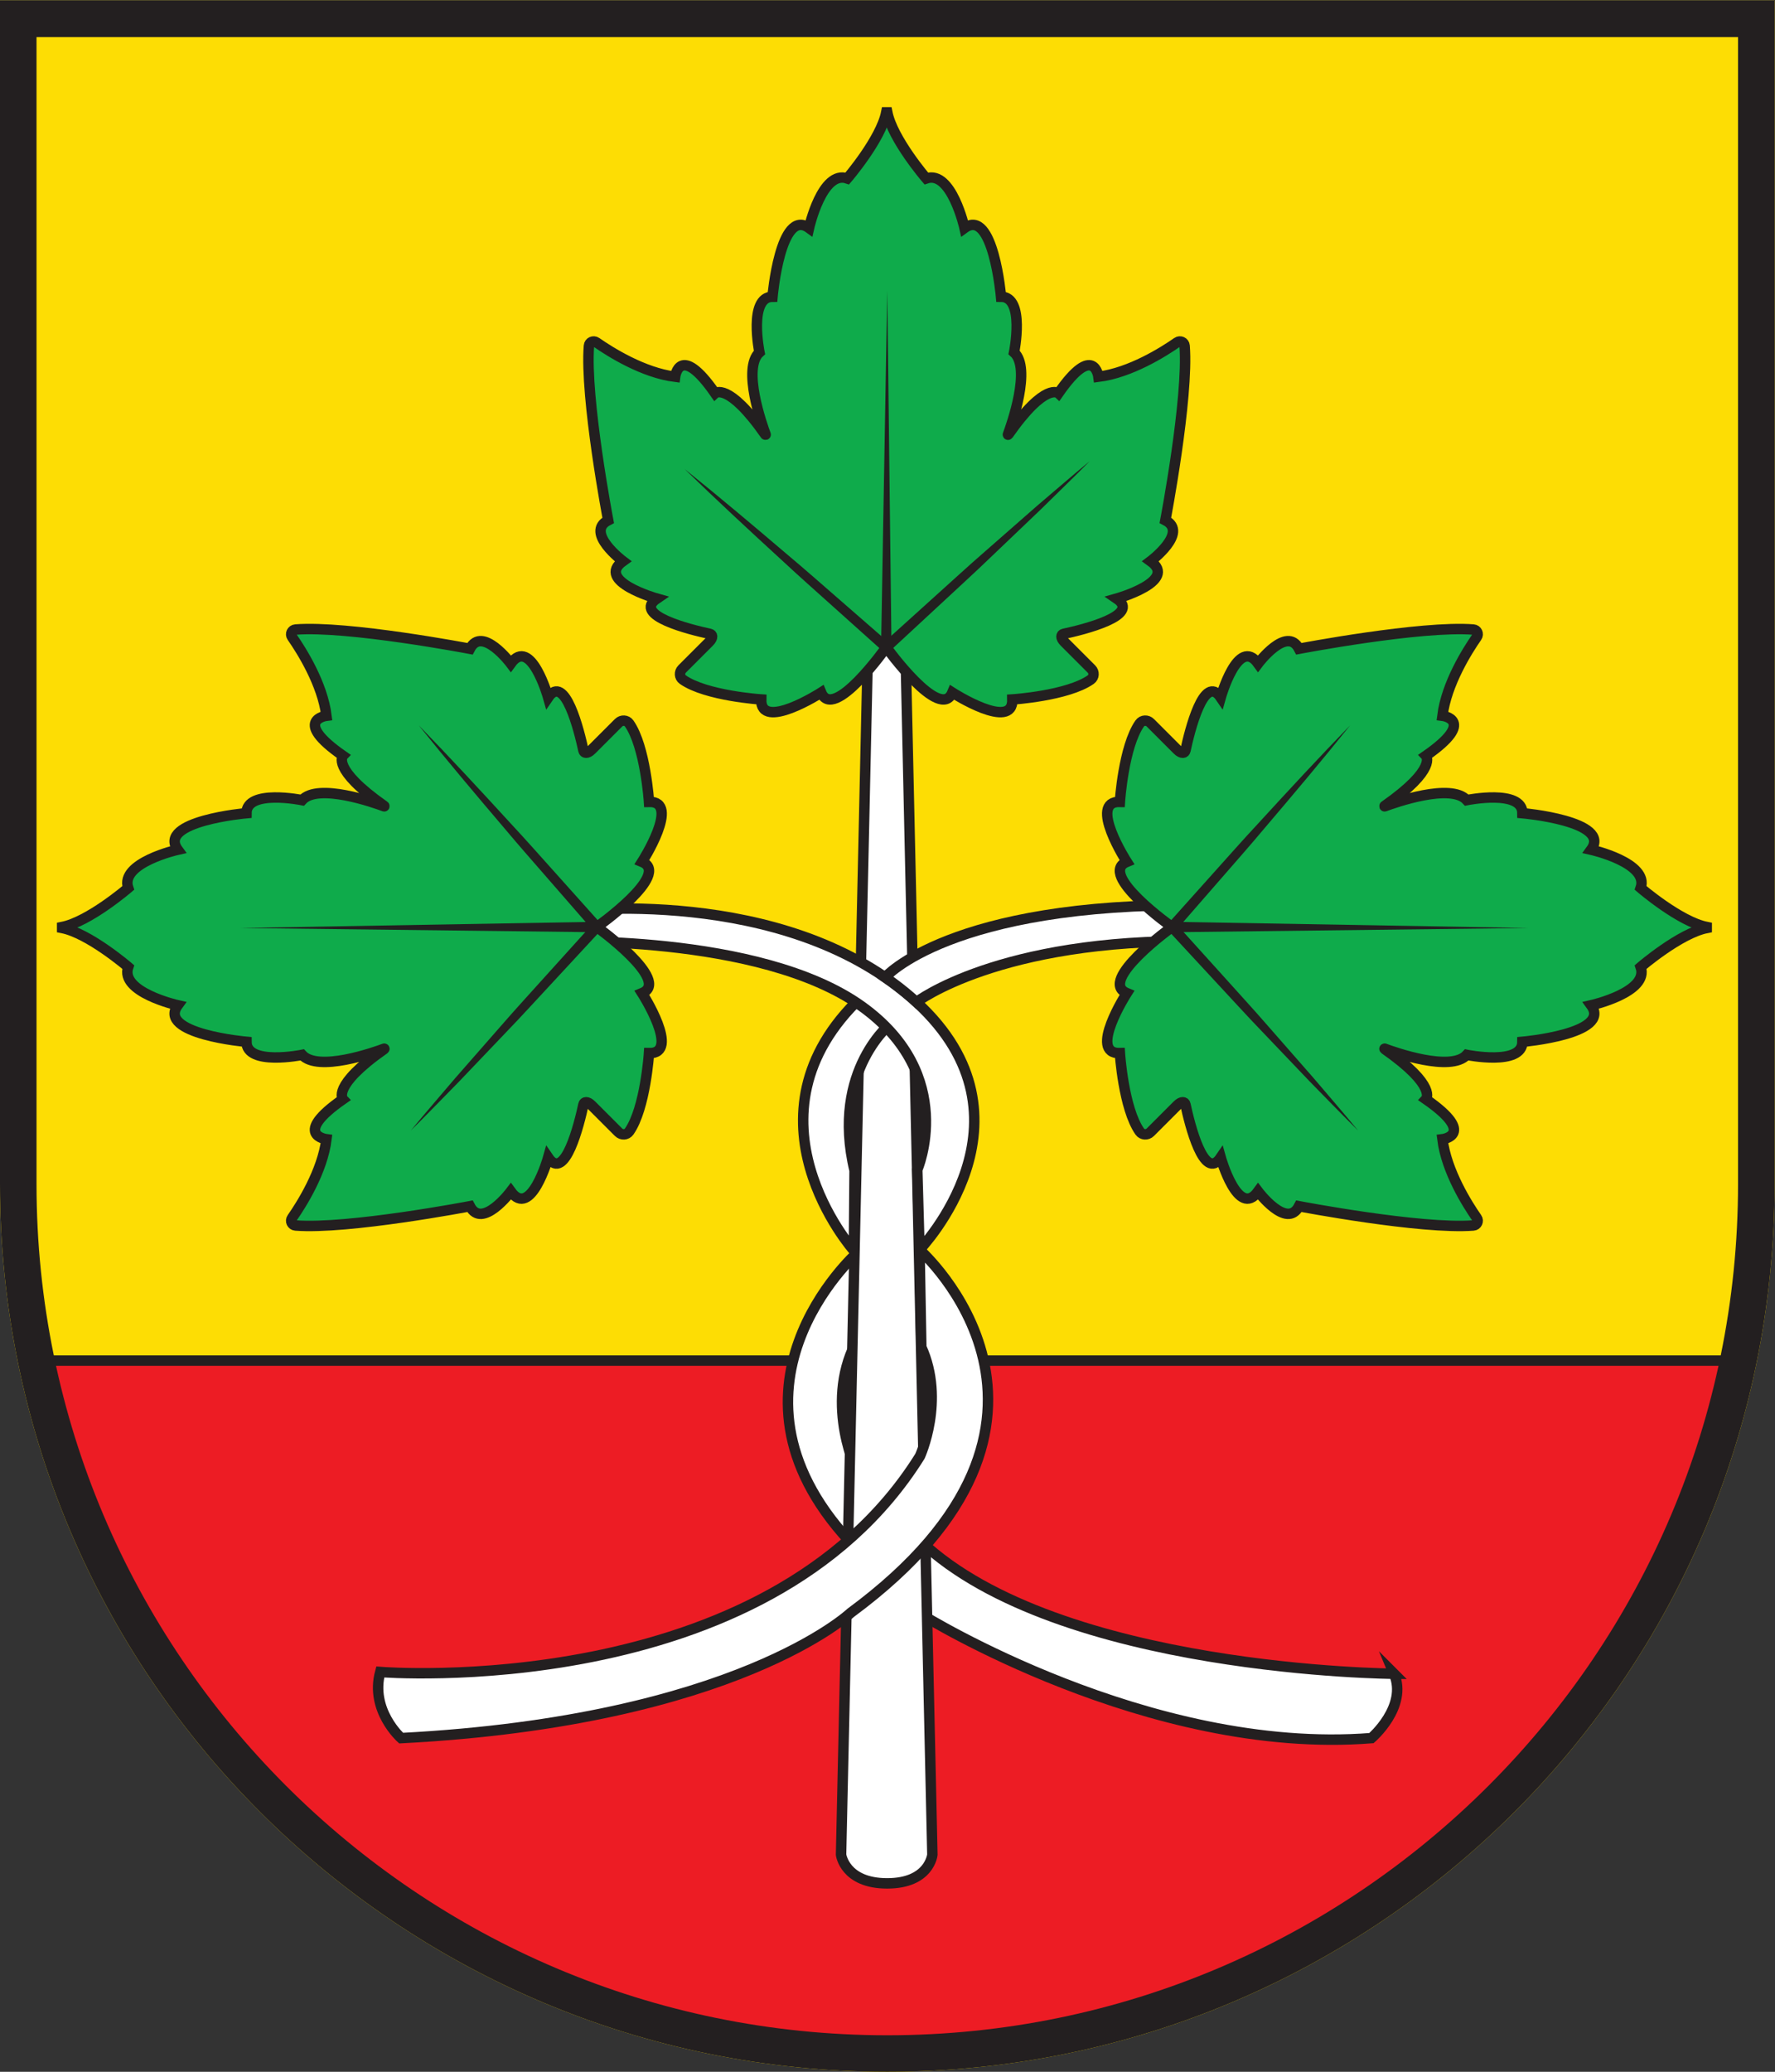 <?xml version="1.0" encoding="UTF-8" standalone="no"?>
<svg
   xmlns:dc="http://purl.org/dc/elements/1.1/"
   xmlns:cc="http://creativecommons.org/ns#"
   xmlns:rdf="http://www.w3.org/1999/02/22-rdf-syntax-ns#"
   xmlns:svg="http://www.w3.org/2000/svg"
   xmlns="http://www.w3.org/2000/svg"
   viewBox="0 0 226.773 264.573"
   height="264.573"
   width="226.773"
   xml:space="preserve"
   id="svg2"
   version="1.1"><rect x="0" y="0" width="226.773" height="264.573" fill="#333333" stroke="none"/><defs
     id="defs6" /><g
     transform="matrix(1.333,0,0,-1.333,0,264.573)"
     id="g10"><g
       transform="scale(0.1)"
       id="g12"><path
         id="path14"
         style="fill:#fddd04;fill-opacity:1;fill-rule:evenodd;stroke:none"
         d="M 0,1984.25 V 850.391 C 0,380.73 380.734,0 850.391,0 1320.06,0 1700.79,380.73 1700.79,850.391 V 1984.25 H 0" /><path
         id="path16"
         style="fill:#ed1c24;fill-opacity:1;fill-rule:nonzero;stroke:none"
         d="M 1664.44,681.34 H 39.445 l 37.5,-135 94.996,-175 112.5,-135 180,-125 135,-55 250.95,-42.5 186.549,20 152.5,55 152.5,90 102.5,92.5 75,76.25 70,118.75 55,127.5 20,87.5" /><path
         id="path18"
         style="fill:none;stroke:#231f20;stroke-width:10;stroke-linecap:butt;stroke-linejoin:miter;stroke-miterlimit:10;stroke-dasharray:none;stroke-opacity:1"
         d="M 1664.44,681.34 H 39.445 l 37.5,-135 94.996,-175 112.5,-135 180,-125 135,-55 250.95,-42.5 186.549,20 152.5,55 152.5,90 102.5,92.5 75,76.25 70,118.75 55,127.5 z" /><path
         id="path20"
         style="fill:#ffffff;fill-opacity:1;fill-rule:nonzero;stroke:none"
         d="m 1336.11,381.34 c 0,0 -321.21,2.019 -453.426,126.672 l 1.277,-70.383 c 0,0 216.859,-134.859 430.479,-117.957 0,0 35,30 21.67,61.668" /><path
         id="path22"
         style="fill:none;stroke:#231f20;stroke-width:10;stroke-linecap:butt;stroke-linejoin:miter;stroke-miterlimit:10;stroke-dasharray:none;stroke-opacity:1"
         d="m 1336.11,381.34 c 0,0 -321.21,2.019 -453.426,126.672 l 1.277,-70.383 c 0,0 216.859,-134.859 430.479,-117.957 0,0 35,30 21.67,61.668 z" /><path
         id="path24"
         style="fill:#ffffff;fill-opacity:1;fill-rule:nonzero;stroke:none"
         d="m 821.551,784.629 c 0,0 -148.863,-132.149 -0.653,-283.289 l 1.301,71.672 c 0,0 -32.633,64.988 -2.222,124.988 l 1.574,86.629" /><path
         id="path26"
         style="fill:none;stroke:#231f20;stroke-width:10;stroke-linecap:butt;stroke-linejoin:miter;stroke-miterlimit:10;stroke-dasharray:none;stroke-opacity:1"
         d="m 821.551,784.629 c 0,0 -148.863,-132.149 -0.653,-283.289 l 1.301,71.672 c 0,0 -32.633,64.988 -2.222,124.988 z" /><path
         id="path28"
         style="fill:#ffffff;fill-opacity:1;fill-rule:nonzero;stroke:none"
         d="m 850.273,1404.68 h 16.668 L 893.609,208.012 c 0,0 -2.558,-27.5 -43.336,-27.5 -40.773,0 -44.168,27.5 -44.168,27.5 l 26.668,1196.668 h 16.668 0.832" /><path
         id="path30"
         style="fill:none;stroke:#231f20;stroke-width:10;stroke-linecap:butt;stroke-linejoin:miter;stroke-miterlimit:10;stroke-dasharray:none;stroke-opacity:1"
         d="m 850.273,1404.68 h 16.668 L 893.609,208.012 c 0,0 -2.558,-27.5 -43.336,-27.5 -40.773,0 -44.168,27.5 -44.168,27.5 l 26.668,1196.668 h 16.668 z" /><path
         id="path32"
         style="fill:#ffffff;fill-opacity:1;fill-rule:nonzero;stroke:none"
         d="m 364.441,383.012 c 0,0 369.516,-29.922 517.254,206.699 0,0 24.551,53.277 1.321,104.559 l -1.692,93.281 c 0,0 184.836,-162.852 -66.019,-347.86 0,0 -109.196,-103.351 -430.864,-120.019 0,0 -30,26.668 -20,63.34" /><path
         id="path34"
         style="fill:none;stroke:#231f20;stroke-width:10;stroke-linecap:butt;stroke-linejoin:miter;stroke-miterlimit:10;stroke-dasharray:none;stroke-opacity:1"
         d="m 364.441,383.012 c 0,0 369.516,-29.922 517.254,206.699 0,0 24.551,53.277 1.321,104.559 l -1.692,93.281 c 0,0 184.836,-162.852 -66.019,-347.86 0,0 -109.196,-103.351 -430.864,-120.019 0,0 -30,26.668 -20,63.34 z" /><path
         id="path36"
         style="fill:#ffffff;fill-opacity:1;fill-rule:nonzero;stroke:none"
         d="m 818.391,786.711 c 0,0 -114.254,128.769 7.601,243.399 l 29.571,-24.04 c 0,0 -59.852,-45.781 -36.524,-142.648 l -0.648,-76.711" /><path
         id="path38"
         style="fill:none;stroke:#231f20;stroke-width:10;stroke-linecap:butt;stroke-linejoin:miter;stroke-miterlimit:10;stroke-dasharray:none;stroke-opacity:1"
         d="m 818.391,786.711 c 0,0 -114.254,128.769 7.601,243.399 l 29.571,-24.04 c 0,0 -59.852,-45.781 -36.524,-142.648 z" /><path
         id="path40"
         style="fill:#ffffff;fill-opacity:1;fill-rule:nonzero;stroke:none"
         d="m 526.941,1082.59 v 27.5 c 0,0 190.063,28.57 321.395,-61.58 8.758,-6.01 17.246,-12.55 25.41,-19.65 1.574,-1.38 3.106,-2.75 4.602,-4.12 122.942,-112.752 2.976,-237.189 2.976,-237.189 l -2.168,76.648 c 0,0 39.297,90.25 -53.336,156.591 -97.859,70.08 -298.879,61.8 -298.879,61.8" /><path
         id="path42"
         style="fill:none;stroke:#231f20;stroke-width:10;stroke-linecap:butt;stroke-linejoin:miter;stroke-miterlimit:10;stroke-dasharray:none;stroke-opacity:1"
         d="m 526.941,1082.59 v 27.5 c 0,0 190.063,28.57 321.395,-61.58 8.758,-6.01 17.246,-12.55 25.41,-19.65 1.574,-1.38 3.106,-2.75 4.602,-4.12 122.942,-112.752 2.976,-237.189 2.976,-237.189 l -2.168,76.648 c 0,0 39.297,90.25 -53.336,156.591 -97.859,70.08 -298.879,61.8 -298.879,61.8 z" /><path
         id="path44"
         style="fill:#ffffff;fill-opacity:1;fill-rule:nonzero;stroke:none"
         d="m 1148.61,1083.01 c -191.669,2.5 -270.262,-58.27 -270.262,-58.27 -1.496,1.37 -3.028,2.74 -4.602,4.12 -8.164,7.1 -16.652,13.64 -25.41,19.65 0,0 61.934,71.58 300.274,69.08 v -34.58" /><path
         id="path46"
         style="fill:none;stroke:#231f20;stroke-width:10;stroke-linecap:butt;stroke-linejoin:miter;stroke-miterlimit:10;stroke-dasharray:none;stroke-opacity:1"
         d="m 1148.61,1083.01 c -191.669,2.5 -270.262,-58.27 -270.262,-58.27 -1.496,1.37 -3.028,2.74 -4.602,4.12 -8.164,7.1 -16.652,13.64 -25.41,19.65 0,0 61.934,71.58 300.274,69.08 z" /><path
         id="path48"
         style="fill:#0fab4b;fill-opacity:1;fill-rule:nonzero;stroke:none"
         d="m 849.441,1364.68 c 0,0 -50.714,-71.67 -62.378,-43.34 0,0 -58.336,-37.42 -57.5,-6.63 0,0 -52.915,3.41 -75.122,19.01 -3.355,2.36 -3.574,7.26 -0.675,10.16 l 25.91,25.91 c 4.121,4.12 3.222,7.2 0.695,7.75 -18.719,4.02 -74.551,17.74 -50.808,33.8 0,0 -59.165,16.67 -32.5,35.84 0,0 -36.665,27.5 -14.165,39.16 0,0 -22.382,117.12 -18.437,167.14 0.273,3.53 4.246,5.37 7.141,3.35 13.074,-9.11 44.757,-29.15 75.461,-32.99 0,0 4.164,33.34 38.335,-15.83 0,0 12.297,11.48 48.086,-39.6 0.125,-0.18 0.422,-0.1 0.352,0.1 -3.438,9.21 -22.695,63.43 -5.938,78.67 0,0 -10.835,53.33 12.5,53.33 0,0 7.5,85.83 35,65.83 0,0 12.5,55.84 36.665,47.5 0,0 32.261,37.5 37.378,63.34 h 0.95 c 5.125,-25.84 37.379,-63.34 37.379,-63.34 24.171,8.34 36.671,-47.5 36.671,-47.5 27.5,20 35,-65.83 35,-65.83 23.329,0 12.5,-53.33 12.5,-53.33 16.758,-15.24 -2.5,-69.46 -5.937,-78.67 -0.078,-0.2 0.223,-0.28 0.351,-0.1 35.785,51.08 48.085,39.6 48.085,39.6 34.17,49.17 38.33,15.83 38.33,15.83 30.7,3.84 62.39,23.88 75.46,32.99 2.9,2.02 6.87,0.18 7.15,-3.35 3.94,-50.02 -18.44,-167.14 -18.44,-167.14 22.5,-11.66 -14.17,-39.16 -14.17,-39.16 26.67,-19.17 -32.5,-35.84 -32.5,-35.84 23.74,-16.06 -32.09,-29.78 -50.81,-33.8 -2.52,-0.55 -3.42,-3.63 0.7,-7.75 l 25.91,-25.91 c 2.9,-2.9 2.68,-7.8 -0.67,-10.16 -22.21,-15.6 -75.13,-19.01 -75.13,-19.01 0.839,-30.79 -57.5,6.63 -57.5,6.63 -11.661,-28.33 -63.329,43.34 -63.329,43.34" /><path
         id="path50"
         style="fill:none;stroke:#231f20;stroke-width:10;stroke-linecap:butt;stroke-linejoin:miter;stroke-miterlimit:10;stroke-dasharray:none;stroke-opacity:1"
         d="m 849.441,1364.68 c 0,0 -50.714,-71.67 -62.378,-43.34 0,0 -58.336,-37.42 -57.5,-6.63 0,0 -52.915,3.41 -75.122,19.01 -3.355,2.36 -3.574,7.26 -0.675,10.16 l 25.91,25.91 c 4.121,4.12 3.222,7.2 0.695,7.75 -18.719,4.02 -74.551,17.74 -50.808,33.8 0,0 -59.165,16.67 -32.5,35.84 0,0 -36.665,27.5 -14.165,39.16 0,0 -22.382,117.12 -18.437,167.14 0.273,3.53 4.246,5.37 7.141,3.35 13.074,-9.11 44.757,-29.15 75.461,-32.99 0,0 4.164,33.34 38.335,-15.83 0,0 12.297,11.48 48.086,-39.6 0.125,-0.18 0.422,-0.1 0.352,0.1 -3.438,9.21 -22.695,63.43 -5.938,78.67 0,0 -10.835,53.33 12.5,53.33 0,0 7.5,85.83 35,65.83 0,0 12.5,55.84 36.665,47.5 0,0 32.261,37.5 37.378,63.34 h 0.95 c 5.125,-25.84 37.379,-63.34 37.379,-63.34 24.171,8.34 36.671,-47.5 36.671,-47.5 27.5,20 35,-65.83 35,-65.83 23.329,0 12.5,-53.33 12.5,-53.33 16.758,-15.24 -2.5,-69.46 -5.937,-78.67 -0.078,-0.2 0.223,-0.28 0.351,-0.1 35.785,51.08 48.085,39.6 48.085,39.6 34.17,49.17 38.33,15.83 38.33,15.83 30.7,3.84 62.39,23.88 75.46,32.99 2.9,2.02 6.87,0.18 7.15,-3.35 3.94,-50.02 -18.44,-167.14 -18.44,-167.14 22.5,-11.66 -14.17,-39.16 -14.17,-39.16 26.67,-19.17 -32.5,-35.84 -32.5,-35.84 23.74,-16.06 -32.09,-29.78 -50.81,-33.8 -2.52,-0.55 -3.42,-3.63 0.7,-7.75 l 25.91,-25.91 c 2.9,-2.9 2.68,-7.8 -0.67,-10.16 -22.21,-15.6 -75.13,-19.01 -75.13,-19.01 0.839,-30.79 -57.5,6.63 -57.5,6.63 -11.661,-28.33 -63.329,43.34 -63.329,43.34 z" /><path
         id="path52"
         style="fill:#0fab4b;fill-opacity:1;fill-rule:nonzero;stroke:none"
         d="m 849.441,1364.68 0.95,341.66" /><path
         id="path54"
         style="fill:#231f20;fill-opacity:1;fill-rule:nonzero;stroke:none"
         d="m 844.441,1364.69 5.95,341.65 4.05,-341.68 z" /><path
         id="path56"
         style="fill:#231f20;fill-opacity:1;fill-rule:nonzero;stroke:none"
         d="m 656.109,1535.51 c 33.567,-26.95 66.438,-54.69 99.18,-82.57 16.5,-13.8 32.574,-28.08 48.813,-42.16 l 48.632,-42.37 -6.648,-0.06 49.027,44.28 c 16.418,14.67 32.551,29.66 49.211,44.08 l 49.696,43.55 c 16.82,14.23 33.4,28.74 50.42,42.75 -15.48,-15.71 -31.4,-30.93 -47.081,-46.41 l -47.8,-45.62 c -15.84,-15.31 -32.207,-30.04 -48.282,-45.09 l -48.476,-44.88 -3.301,-3.06 -3.352,3 -48.035,43.04 c -15.98,14.39 -32.129,28.58 -47.851,43.26 -31.699,29.06 -63.278,58.27 -94.153,88.26" /><path
         id="path58"
         style="fill:#0fab4b;fill-opacity:1;fill-rule:nonzero;stroke:none"
         d="m 1123.3,1096.71 c 0,0 -71.66,50.72 -43.33,62.39 0,0 -37.42,58.33 -6.63,57.5 0,0 3.4,52.92 19.01,75.12 2.35,3.35 7.26,3.58 10.16,0.67 l 25.9,-25.91 c 4.13,-4.12 7.21,-3.21 7.75,-0.69 4.03,18.72 17.75,74.55 33.81,50.81 0,0 16.67,59.17 35.83,32.5 0,0 27.5,36.67 39.17,14.17 0,0 117.12,22.37 167.14,18.43 3.52,-0.27 5.37,-4.25 3.35,-7.14 -9.12,-13.08 -29.15,-44.76 -32.99,-75.46 0,0 33.33,-4.17 -15.83,-38.33 0,0 11.48,-12.31 -39.61,-48.09 -0.18,-0.13 -0.1,-0.43 0.11,-0.36 9.2,3.45 63.42,22.7 78.66,5.95 0,0 53.34,10.83 53.34,-12.5 0,0 85.83,-7.5 65.83,-35 0,0 55.83,-12.5 47.5,-36.67 0,0 37.5,-32.26 63.33,-37.39 v -0.94 c -25.83,-5.13 -63.33,-37.38 -63.33,-37.38 8.33,-24.17 -47.5,-36.67 -47.5,-36.67 20,-27.497 -65.83,-34.997 -65.83,-34.997 0,-23.332 -53.34,-12.504 -53.34,-12.504 -15.24,-16.758 -69.46,2.511 -78.66,5.941 -0.21,0.078 -0.29,-0.23 -0.11,-0.351 51.09,-35.778 39.61,-48.09 39.61,-48.09 49.16,-34.16 15.83,-38.328 15.83,-38.328 3.84,-30.711 23.87,-62.391 32.99,-75.461 2.02,-2.891 0.17,-6.871 -3.35,-7.149 -50.02,-3.941 -167.14,18.438 -167.14,18.438 -11.67,-22.5 -39.17,14.172 -39.17,14.172 -19.16,-26.672 -35.83,32.5 -35.83,32.5 -16.06,-23.743 -29.78,32.089 -33.81,50.808 -0.54,2.531 -3.62,3.422 -7.75,-0.699 l -25.9,-25.91 c -2.9,-2.899 -7.81,-2.68 -10.16,0.672 -15.61,22.207 -19.01,75.129 -19.01,75.129 -30.79,-0.84 6.63,57.499 6.63,57.499 -28.33,11.66 43.33,63.32 43.33,63.32" /><path
         id="path60"
         style="fill:none;stroke:#231f20;stroke-width:10;stroke-linecap:butt;stroke-linejoin:miter;stroke-miterlimit:10;stroke-dasharray:none;stroke-opacity:1"
         d="m 1123.3,1096.71 c 0,0 -71.66,50.72 -43.33,62.39 0,0 -37.42,58.33 -6.63,57.5 0,0 3.4,52.92 19.01,75.12 2.35,3.35 7.26,3.58 10.16,0.67 l 25.9,-25.91 c 4.13,-4.12 7.21,-3.21 7.75,-0.69 4.03,18.72 17.75,74.55 33.81,50.81 0,0 16.67,59.17 35.83,32.5 0,0 27.5,36.67 39.17,14.17 0,0 117.12,22.37 167.14,18.43 3.52,-0.27 5.37,-4.25 3.35,-7.14 -9.12,-13.08 -29.15,-44.76 -32.99,-75.46 0,0 33.33,-4.17 -15.83,-38.33 0,0 11.48,-12.31 -39.61,-48.09 -0.18,-0.13 -0.1,-0.43 0.11,-0.36 9.2,3.45 63.42,22.7 78.66,5.95 0,0 53.34,10.83 53.34,-12.5 0,0 85.83,-7.5 65.83,-35 0,0 55.83,-12.5 47.5,-36.67 0,0 37.5,-32.26 63.33,-37.39 v -0.94 c -25.83,-5.13 -63.33,-37.38 -63.33,-37.38 8.33,-24.17 -47.5,-36.67 -47.5,-36.67 20,-27.497 -65.83,-34.997 -65.83,-34.997 0,-23.332 -53.34,-12.504 -53.34,-12.504 -15.24,-16.758 -69.46,2.511 -78.66,5.941 -0.21,0.078 -0.29,-0.23 -0.11,-0.351 51.09,-35.778 39.61,-48.09 39.61,-48.09 49.16,-34.16 15.83,-38.328 15.83,-38.328 3.84,-30.711 23.87,-62.391 32.99,-75.461 2.02,-2.891 0.17,-6.871 -3.35,-7.149 -50.02,-3.941 -167.14,18.438 -167.14,18.438 -11.67,-22.5 -39.17,14.172 -39.17,14.172 -19.16,-26.672 -35.83,32.5 -35.83,32.5 -16.06,-23.743 -29.78,32.089 -33.81,50.808 -0.54,2.531 -3.62,3.422 -7.75,-0.699 l -25.9,-25.91 c -2.9,-2.899 -7.81,-2.68 -10.16,0.672 -15.61,22.207 -19.01,75.129 -19.01,75.129 -30.79,-0.84 6.63,57.499 6.63,57.499 -28.33,11.66 43.33,63.32 43.33,63.32 z" /><path
         id="path62"
         style="fill:#231f20;fill-opacity:1;fill-rule:nonzero;stroke:none"
         d="m 1123.32,1101.71 341.65,-5.94 -341.68,-4.06 z" /><path
         id="path64"
         style="fill:#231f20;fill-opacity:1;fill-rule:nonzero;stroke:none"
         d="m 1294.14,1290.05 c -26.96,-33.57 -54.7,-66.44 -82.58,-99.18 -13.79,-16.5 -28.07,-32.57 -42.16,-48.81 l -42.37,-48.63 -0.06,6.64 44.29,-49.02 c 14.66,-16.42 29.65,-32.55 44.07,-49.21 l 43.55,-49.699 c 14.24,-16.821 28.74,-33.403 42.76,-50.422 -15.72,15.472 -30.93,31.402 -46.42,47.082 l -45.61,47.797 c -15.32,15.842 -30.04,32.212 -45.09,48.292 l -44.88,48.47 -3.06,3.3 3,3.35 43.04,48.04 c 14.39,15.98 28.58,32.13 43.26,47.85 29.06,31.7 58.26,63.28 88.26,94.15" /><path
         id="path66"
         style="fill:#0fab4b;fill-opacity:1;fill-rule:nonzero;stroke:none"
         d="m 572.059,1096.71 c 0,0 71.664,50.72 43.328,62.39 0,0 37.426,58.33 6.633,57.5 0,0 -3.407,52.92 -19.008,75.12 -2.36,3.35 -7.258,3.58 -10.16,0.67 l -25.911,-25.91 c -4.117,-4.12 -7.203,-3.21 -7.746,-0.69 -4.027,18.72 -17.742,74.55 -33.808,50.81 0,0 -16.664,59.17 -35.828,32.5 0,0 -27.5,36.67 -39.172,14.17 0,0 -117.114,22.37 -167.137,18.43 -3.523,-0.27 -5.367,-4.25 -3.348,-7.14 9.114,-13.08 29.153,-44.76 32.989,-75.46 0,0 -33.332,-4.17 15.832,-38.33 0,0 -11.485,-12.31 39.605,-48.09 0.18,-0.13 0.098,-0.43 -0.105,-0.36 -9.207,3.45 -63.43,22.7 -78.664,5.95 0,0 -53.336,10.83 -53.336,-12.5 0,0 -85.832,-7.5 -65.832,-35 0,0 -55.832,-12.5 -47.5,-36.67 0,0 -37.5,-32.26 -63.332,-37.39 v -0.94 c 25.832,-5.13 63.332,-37.38 63.332,-37.38 -8.332,-24.17 47.5,-36.67 47.5,-36.67 -20,-27.497 65.832,-34.997 65.832,-34.997 0,-23.332 53.336,-12.504 53.336,-12.504 15.234,-16.758 69.457,2.511 78.664,5.941 0.203,0.078 0.285,-0.23 0.105,-0.351 -51.09,-35.778 -39.605,-48.09 -39.605,-48.09 -49.164,-34.16 -15.832,-38.328 -15.832,-38.328 C 309.055,862.68 289.016,831 279.902,817.93 c -2.019,-2.891 -0.175,-6.871 3.348,-7.149 50.023,-3.941 167.137,18.438 167.137,18.438 11.672,-22.5 39.172,14.172 39.172,14.172 19.164,-26.672 35.828,32.5 35.828,32.5 16.066,-23.743 29.781,32.089 33.808,50.808 0.543,2.531 3.629,3.422 7.746,-0.699 l 25.911,-25.91 c 2.902,-2.899 7.8,-2.68 10.16,0.672 15.601,22.207 19.008,75.129 19.008,75.129 30.793,-0.84 -6.633,57.499 -6.633,57.499 28.336,11.66 -43.328,63.32 -43.328,63.32" /><path
         id="path68"
         style="fill:none;stroke:#231f20;stroke-width:10;stroke-linecap:butt;stroke-linejoin:miter;stroke-miterlimit:10;stroke-dasharray:none;stroke-opacity:1"
         d="m 572.059,1096.71 c 0,0 71.664,50.72 43.328,62.39 0,0 37.426,58.33 6.633,57.5 0,0 -3.407,52.92 -19.008,75.12 -2.36,3.35 -7.258,3.58 -10.16,0.67 l -25.911,-25.91 c -4.117,-4.12 -7.203,-3.21 -7.746,-0.69 -4.027,18.72 -17.742,74.55 -33.808,50.81 0,0 -16.664,59.17 -35.828,32.5 0,0 -27.5,36.67 -39.172,14.17 0,0 -117.114,22.37 -167.137,18.43 -3.523,-0.27 -5.367,-4.25 -3.348,-7.14 9.114,-13.08 29.153,-44.76 32.989,-75.46 0,0 -33.332,-4.17 15.832,-38.33 0,0 -11.485,-12.31 39.605,-48.09 0.18,-0.13 0.098,-0.43 -0.105,-0.36 -9.207,3.45 -63.43,22.7 -78.664,5.95 0,0 -53.336,10.83 -53.336,-12.5 0,0 -85.832,-7.5 -65.832,-35 0,0 -55.832,-12.5 -47.5,-36.67 0,0 -37.5,-32.26 -63.332,-37.39 v -0.94 c 25.832,-5.13 63.332,-37.38 63.332,-37.38 -8.332,-24.17 47.5,-36.67 47.5,-36.67 -20,-27.497 65.832,-34.997 65.832,-34.997 0,-23.332 53.336,-12.504 53.336,-12.504 15.234,-16.758 69.457,2.511 78.664,5.941 0.203,0.078 0.285,-0.23 0.105,-0.351 -51.09,-35.778 -39.605,-48.09 -39.605,-48.09 -49.164,-34.16 -15.832,-38.328 -15.832,-38.328 C 309.055,862.68 289.016,831 279.902,817.93 c -2.019,-2.891 -0.175,-6.871 3.348,-7.149 50.023,-3.941 167.137,18.438 167.137,18.438 11.672,-22.5 39.172,14.172 39.172,14.172 19.164,-26.672 35.828,32.5 35.828,32.5 16.066,-23.743 29.781,32.089 33.808,50.808 0.543,2.531 3.629,3.422 7.746,-0.699 l 25.911,-25.91 c 2.902,-2.899 7.8,-2.68 10.16,0.672 15.601,22.207 19.008,75.129 19.008,75.129 30.793,-0.84 -6.633,57.499 -6.633,57.499 28.336,11.66 -43.328,63.32 -43.328,63.32 z" /><path
         id="path70"
         style="fill:#0fab4b;fill-opacity:1;fill-rule:nonzero;stroke:none"
         d="m 572.059,1096.71 -341.668,-0.94" /><path
         id="path72"
         style="fill:#231f20;fill-opacity:1;fill-rule:nonzero;stroke:none"
         d="m 572.07,1091.71 -341.679,4.06 341.652,5.94 z" /><path
         id="path74"
         style="fill:#231f20;fill-opacity:1;fill-rule:nonzero;stroke:none"
         d="m 401.223,1290.05 c 29.996,-30.87 59.199,-62.45 88.261,-94.15 14.676,-15.72 28.871,-31.87 43.258,-47.85 l 43.039,-48.04 3,-3.35 -3.058,-3.3 -44.879,-48.47 c -15.051,-16.08 -29.781,-32.45 -45.09,-48.292 l -45.621,-47.797 c -15.485,-15.68 -30.703,-31.61 -46.41,-47.082 14.011,17.019 28.515,33.601 42.754,50.422 l 43.55,49.699 c 14.414,16.66 29.403,32.79 44.075,49.21 l 44.285,49.02 -0.059,-6.64 -42.375,48.63 c -14.086,16.24 -28.363,32.31 -42.156,48.81 -27.883,32.74 -55.625,65.61 -82.574,99.18" /><path
         id="path76"
         style="fill:#231f20;fill-opacity:1;fill-rule:nonzero;stroke:none"
         d="M 1700.79,1984.25 H 0 V 850.391 C 0,380.73 380.734,0 850.391,0 1320.06,0 1700.79,380.73 1700.79,850.391 V 1984.25 Z m -35,-35 V 850.391 C 1665.79,400.781 1300.01,35 850.391,35 400.781,35 35,400.781 35,850.391 V 1949.25 h 1630.79" /></g></g></svg>